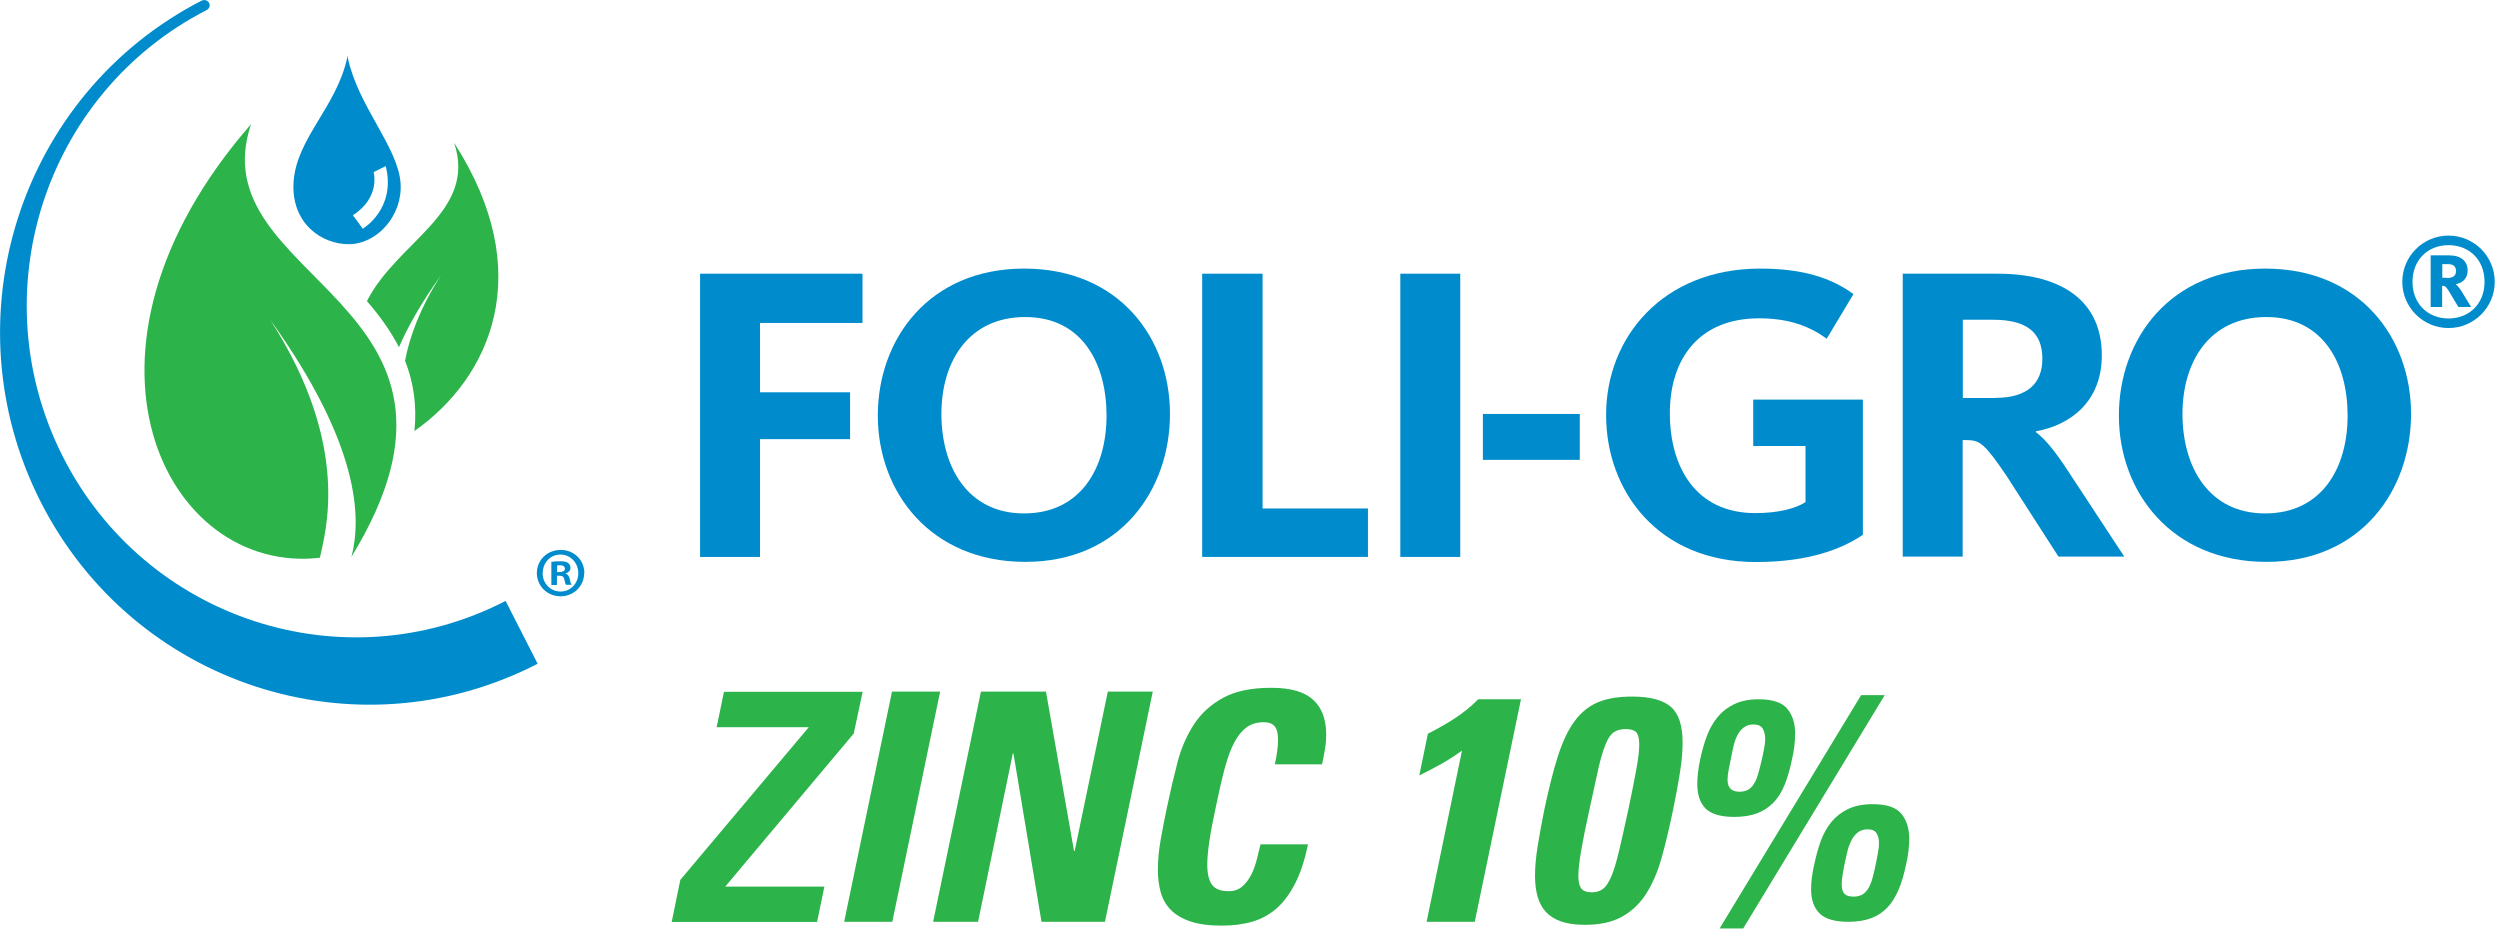 <svg viewBox="0 0 156.84 58.74" xmlns="http://www.w3.org/2000/svg" xmlns:xlink="http://www.w3.org/1999/xlink"><clipPath id="a"><path d="m0 0h156.51v44.21h-156.51z"/></clipPath><clipPath id="b"><path d="m0 0h156.51v44.21h-156.51z"/></clipPath><clipPath id="c"><path d="m0 0h36.65v44.21h-36.65z"/></clipPath><g clip-path="url(#a)"><path d="m43.92 17.17h10.19v3.09h-6.43v4.35h5.65v2.94h-5.65v7.39h-3.76z" fill="#008ccc"/><g clip-path="url(#b)" fill="#008ccc"><path d="m55.07 26.08c0-4.83 3.23-9.23 9.18-9.23s9.15 4.35 9.15 9.12-3.12 9.28-9.07 9.28-9.26-4.38-9.26-9.18m14.35.01c0-3.31-1.55-6.19-5.1-6.19s-5.26 2.78-5.26 6.08 1.63 6.24 5.18 6.24 5.18-2.83 5.18-6.14"/><path d="m75.42 17.17h3.79v14.73h6.61v3.04h-10.4z"/><path d="m87.85 17.17h3.76v17.77h-3.76z"/><path d="m93.03 25.97h6.08v2.88h-6.08z"/><path d="m100.76 26.03c0-4.83 3.52-9.18 9.68-9.18 2.67 0 4.46.59 5.84 1.6l-1.68 2.8c-1.09-.8-2.4-1.28-4.24-1.28-3.79 0-5.6 2.56-5.6 5.95s1.63 6.27 5.36 6.27c1.44 0 2.54-.29 3.15-.69v-3.52h-3.28v-2.91h6.88v8.48c-1.25.85-3.31 1.71-6.72 1.71-6.11 0-9.39-4.43-9.39-9.23"/><path d="m119.38 17.17h5.92c4.16 0 6.56 1.79 6.56 5.12 0 2.91-1.97 4.38-4.14 4.77v.05c.48.35 1.12 1.04 2.08 2.53l3.47 5.28h-4.13l-3.26-5.07c-1.39-2.05-1.68-2.24-2.51-2.24h-.24v7.31h-3.76v-17.77zm5.81 7.79c2 0 2.94-.91 2.94-2.45 0-1.63-.94-2.45-3.1-2.45h-1.89v4.91h2.06z"/><path d="m132.93 26.08c0-4.83 3.23-9.23 9.18-9.23s9.15 4.35 9.15 9.12-3.12 9.28-9.07 9.28-9.26-4.38-9.26-9.18m14.35.01c0-3.31-1.55-6.19-5.1-6.19s-5.26 2.78-5.26 6.08 1.63 6.24 5.18 6.24 5.18-2.83 5.18-6.14"/><path d="m150.71 17.68c0-1.6 1.3-2.9 2.9-2.9s2.9 1.3 2.9 2.9-1.3 2.9-2.9 2.9-2.9-1.3-2.9-2.9m5.16 0c0-1.38-.96-2.3-2.26-2.3s-2.26.93-2.26 2.3.96 2.3 2.26 2.3 2.26-.92 2.26-2.3m-3.37-1.66h1.15c.75 0 1.16.37 1.16.95 0 .51-.33.78-.75.86.1.08.23.22.39.48l.58.95h-.8l-.62-1.03c-.15-.24-.22-.3-.4-.3v1.33h-.72v-3.25zm1.02 1.42c.31 0 .56-.09.56-.43 0-.27-.14-.44-.51-.44h-.35v.86h.3z"/></g><g clip-path="url(#c)"><path d="m33.73 41.64c-11.4 5.88-25.35 1.33-31.18-10.16s-1.31-25.56 10.08-31.43c.48-.22.74.41.3.6-10.15 5.23-14.18 17.77-8.98 28.01 5.19 10.22 17.63 14.27 27.77 9.04z" fill="#008ccc"/><path d="m15.75 7.79c-3.33 9.9 16.17 11.01 6.3 27.14.64-2.47.51-7.06-5.1-14.87 5.15 7.98 3.43 13.4 3.12 14.93-9.67 1.13-16.84-12.84-4.32-27.2" fill="#2cb34a"/><path d="m28.49 8.96c1.46 4.35-3.58 6.19-5.47 9.93.77.89 1.47 1.84 2.01 2.89.56-1.29 1.4-2.79 2.65-4.53-1.33 2.06-1.98 3.87-2.27 5.38.51 1.29.76 2.74.59 4.41 4.78-3.36 7.73-9.94 2.49-18.08" fill="#2cb34a"/><g fill="#008ccc"><path d="m25.13 11.49c-.16-2.27-2.65-4.8-3.31-7.86-.03-.21 0-.22-.04 0-.66 3.06-3.17 5.04-3.36 7.76-.18 2.6 1.74 3.94 3.48 3.93s3.37-1.78 3.23-3.82m-2.37 2.85-.62-.85c1.75-1.12 1.3-2.7 1.3-2.7l.76-.38c.67 2.69-1.44 3.93-1.44 3.93"/><path d="m34.94 35.89h.16c.19 0 .34-.06.34-.21 0-.13-.1-.22-.31-.22-.09 0-.15 0-.18.02v.42zm-.01.81h-.34v-1.45c.13-.02.32-.04.56-.04.27 0 .4.04.49.11.09.06.15.17.15.31 0 .18-.13.29-.3.34v.02c.14.04.21.16.26.35.04.22.08.3.11.35h-.35c-.04-.05-.07-.18-.11-.35-.03-.15-.11-.22-.3-.22h-.16v.57zm-.89-.75c0 .65.49 1.16 1.13 1.16.63 0 1.11-.51 1.11-1.15s-.48-1.17-1.12-1.17-1.11.52-1.11 1.16m2.6 0c0 .81-.65 1.46-1.48 1.46s-1.49-.64-1.49-1.46.66-1.45 1.5-1.45 1.48.64 1.48 1.45"/></g></g></g><g fill="#2cb34a"><path d="m45.42 43.4h8.7l-.56 2.62-8.06 9.6h6.22l-.46 2.22h-9.12l.54-2.64 8.06-9.58h-5.78z"/><path d="m52.96 57.83 3-14.44h3.02l-3 14.44z"/><path d="m58.54 57.83 3-14.44h4.08l1.76 10h.04l2.08-10h2.82l-3 14.44h-3.98l-1.76-10.56h-.04l-2.18 10.56z"/><path d="m76.64 58.07c-.79 0-1.44-.09-1.95-.26s-.92-.41-1.23-.72-.52-.68-.64-1.11-.18-.9-.18-1.41c0-.6.06-1.24.18-1.91s.25-1.36.4-2.05c.2-.96.42-1.89.65-2.78s.58-1.69 1.03-2.38 1.06-1.25 1.83-1.67 1.77-.63 3.01-.63 2.09.25 2.64.75.82 1.23.82 2.19c0 .27-.02.56-.07.87s-.11.64-.19.99h-2.96c.13-.61.2-1.13.2-1.54 0-.39-.07-.67-.21-.84s-.36-.26-.67-.26c-.43 0-.79.1-1.08.31s-.55.52-.78.95-.43.98-.61 1.65-.36 1.47-.55 2.39c-.17.8-.31 1.5-.4 2.1s-.14 1.11-.14 1.54c0 .57.1.99.3 1.26s.55.4 1.04.4c.35 0 .63-.1.86-.3s.41-.45.56-.74.26-.61.35-.96.16-.66.23-.94h2.98c-.2.96-.46 1.77-.79 2.42s-.71 1.18-1.16 1.58-.96.68-1.54.85-1.22.25-1.93.25z"/><path d="m89.58 46.03c.56-.28 1.11-.59 1.65-.94s1.04-.75 1.51-1.22h2.68l-2.9 13.96h-3.02l2.22-10.74c-.43.31-.86.59-1.31.84s-.9.49-1.37.72z"/><path d="m102.4 43.7c1.13 0 1.94.22 2.43.65s.73 1.18.73 2.23c0 .53-.05 1.15-.16 1.84s-.25 1.49-.44 2.4c-.23 1.09-.46 2.08-.71 2.97s-.57 1.64-.97 2.27-.91 1.11-1.52 1.45-1.39.51-2.32.51c-.6 0-1.1-.07-1.5-.21s-.72-.34-.96-.6-.41-.58-.52-.97-.16-.82-.16-1.3c0-.56.06-1.19.17-1.88s.25-1.44.41-2.24c.28-1.33.56-2.45.85-3.36s.63-1.64 1.04-2.2.9-.96 1.47-1.2 1.29-.36 2.16-.36zm-.42 2.04c-.31 0-.55.07-.74.2s-.36.38-.51.75-.31.88-.46 1.55-.34 1.54-.57 2.62c-.23 1.04-.4 1.89-.51 2.54s-.17 1.17-.17 1.56.07.65.2.8.35.22.64.22.51-.07.7-.21.36-.4.52-.77.32-.89.48-1.56.35-1.53.58-2.58c.23-1.08.4-1.95.52-2.61s.18-1.18.18-1.55-.07-.64-.2-.77-.35-.19-.66-.19z"/><path d="m108.8 51.25c-.85 0-1.45-.18-1.8-.53s-.52-.87-.52-1.55c0-.43.06-.93.18-1.52.11-.52.25-1.01.42-1.47s.4-.86.68-1.2.63-.61 1.05-.81.93-.3 1.53-.3c.87 0 1.46.2 1.79.6s.49.92.49 1.56c0 .25-.02.51-.05.78s-.08.55-.15.84c-.12.59-.27 1.11-.45 1.56s-.41.83-.7 1.13-.63.53-1.03.68-.88.23-1.44.23zm.56 7h-1.48l8.88-14.64h1.48zm-.24-8.58c.21 0 .39-.04.54-.12s.27-.21.38-.38.2-.4.28-.69.17-.64.26-1.05c.03-.15.06-.32.1-.51s.06-.38.06-.57c0-.24-.05-.45-.15-.63s-.3-.27-.59-.27c-.25 0-.46.07-.63.21s-.3.31-.4.52-.17.42-.22.65-.09.43-.13.6c-.07.33-.12.62-.17.86s-.07.45-.07.64c0 .49.25.74.74.74zm6.84 8.16c-.84 0-1.44-.17-1.8-.52s-.54-.86-.54-1.54c0-.23.02-.47.05-.72s.08-.53.15-.82c.11-.52.24-1.01.41-1.47s.39-.86.67-1.2.63-.61 1.05-.81.93-.3 1.53-.3c.88 0 1.48.2 1.81.61s.49.93.49 1.57c0 .24-.02.49-.05.76s-.08.55-.15.84c-.12.59-.27 1.11-.46 1.56s-.42.83-.7 1.13-.62.53-1.02.68-.88.23-1.44.23zm.32-1.58c.21 0 .39-.04.54-.12s.27-.21.38-.38.2-.4.28-.69.16-.64.24-1.05c.03-.16.06-.34.1-.54s.06-.39.06-.58c0-.24-.05-.44-.15-.61s-.29-.25-.57-.25c-.25 0-.46.07-.63.21s-.3.31-.4.52-.18.42-.23.65-.1.43-.14.6c-.07.33-.12.62-.16.86s-.06.45-.06.62c0 .27.06.46.17.58s.3.18.57.18z"/></g></svg>